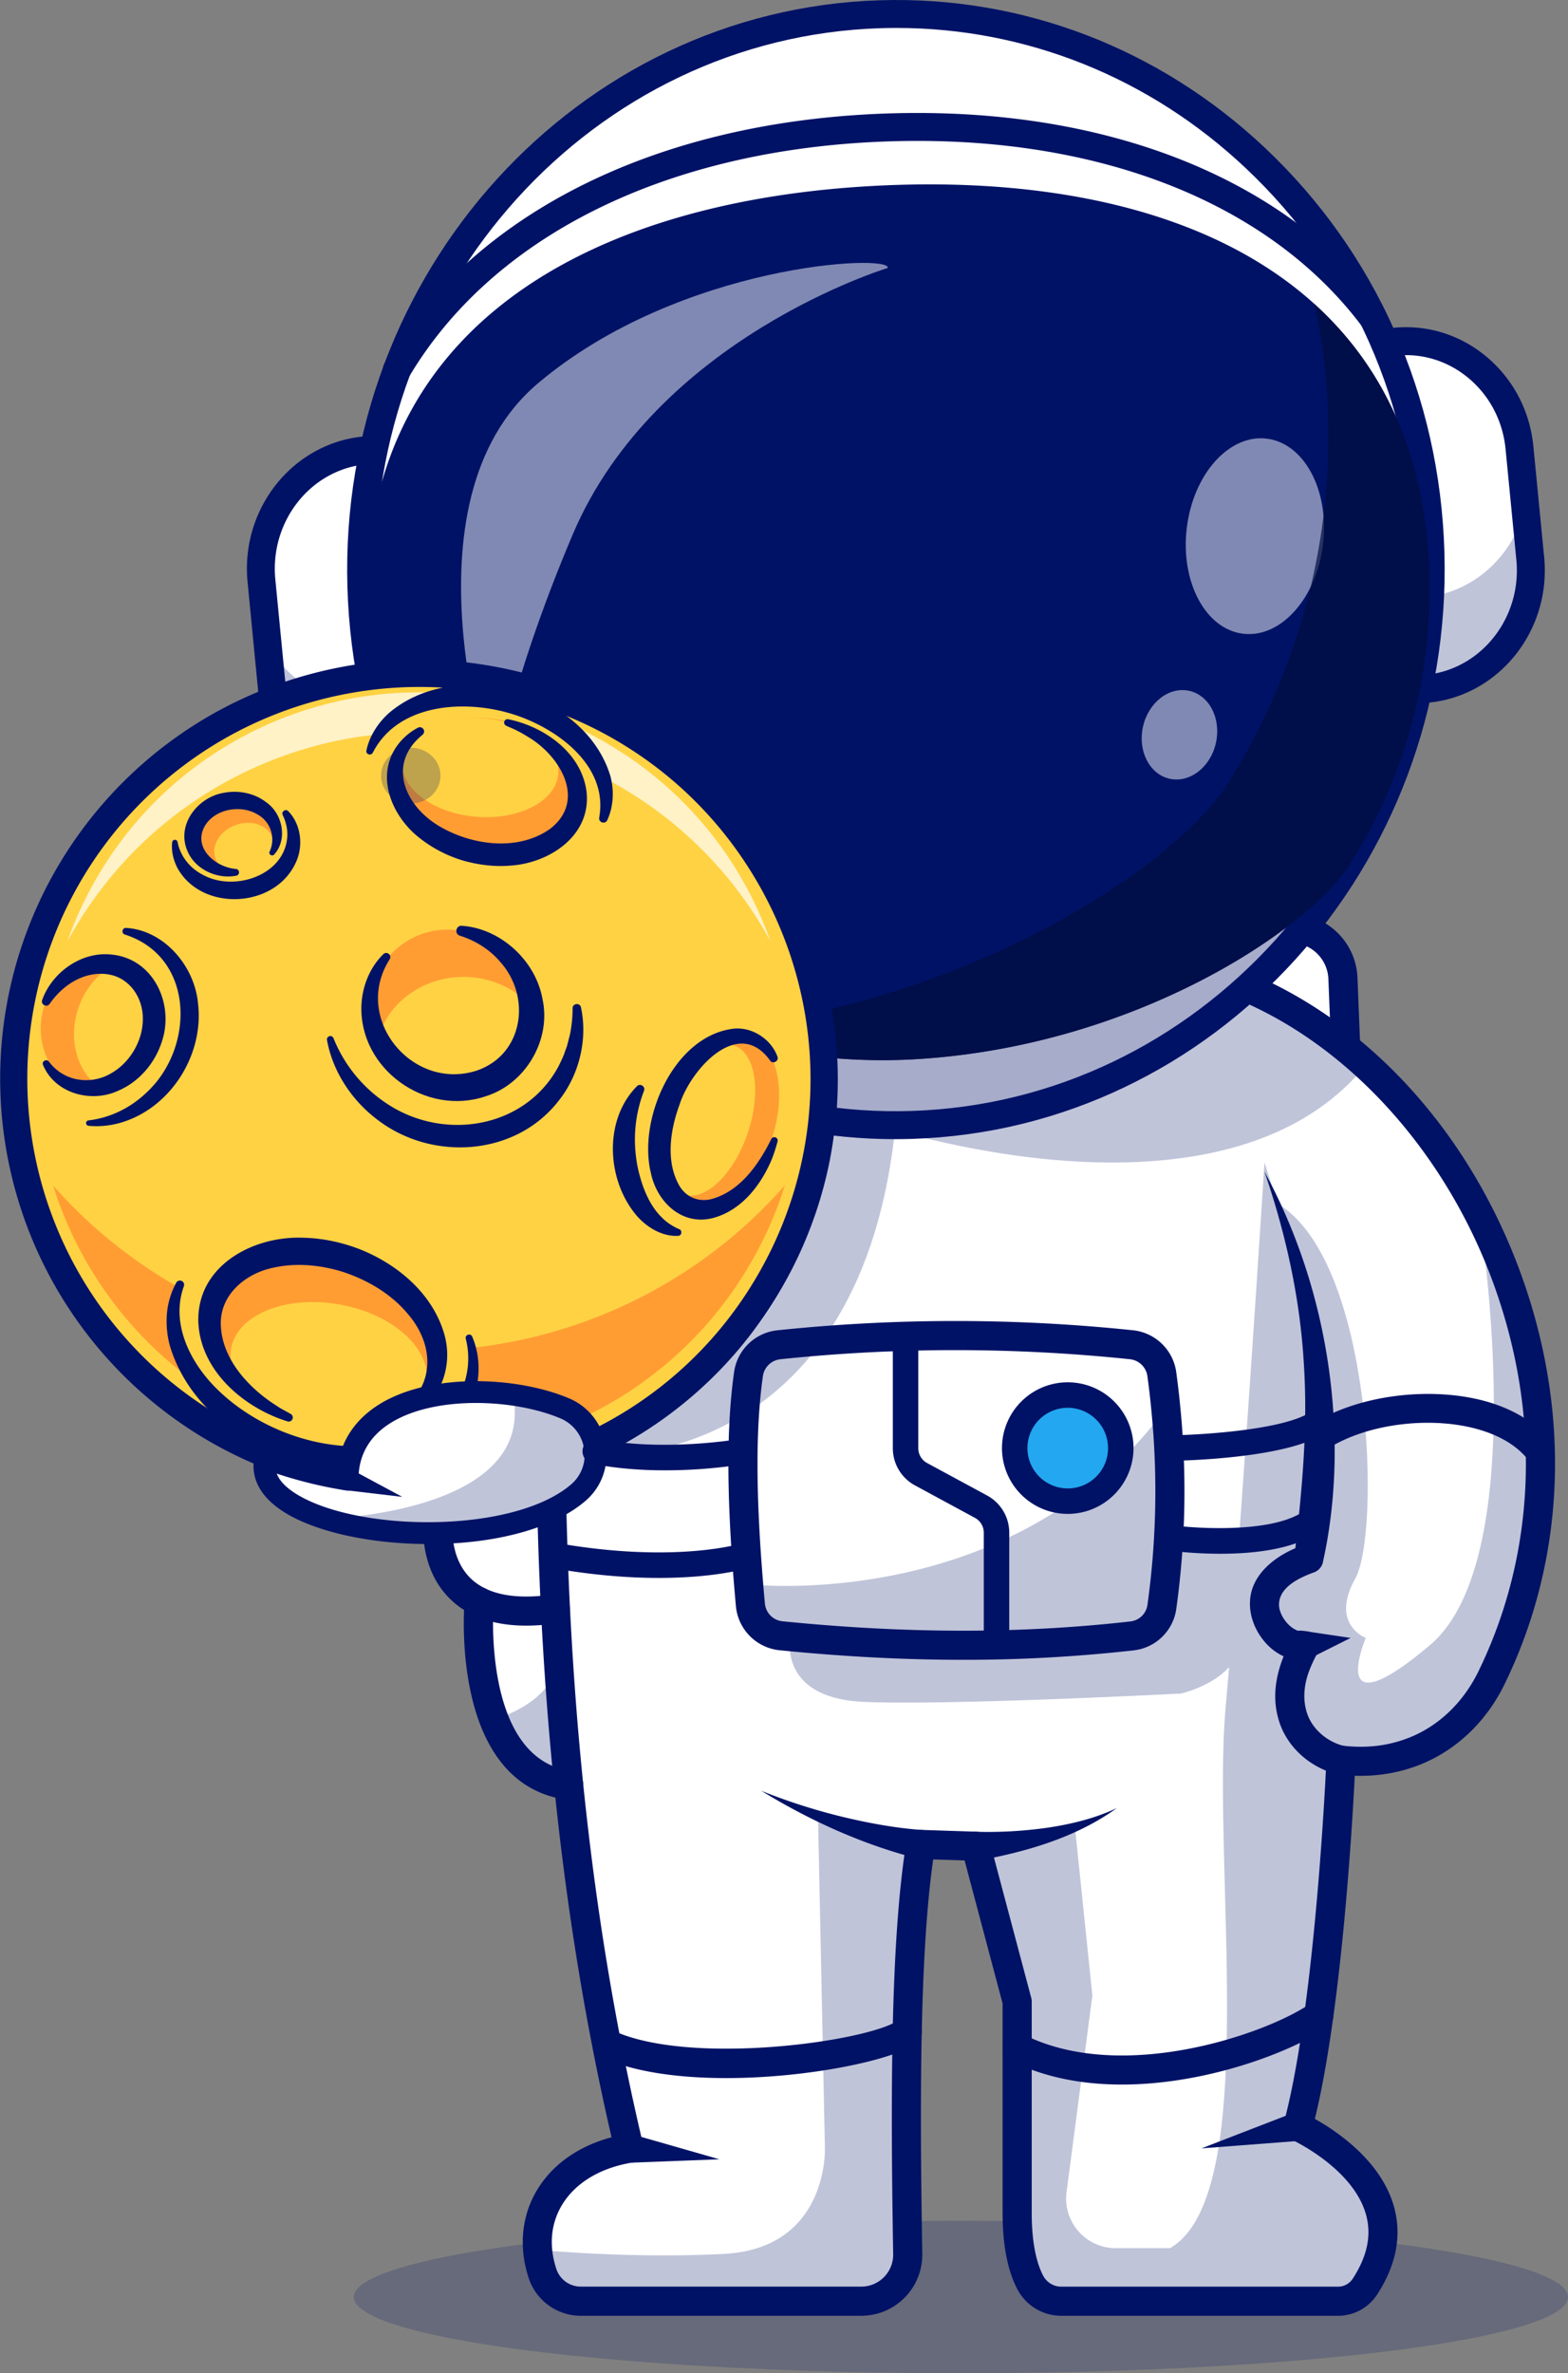 <svg xmlns="http://www.w3.org/2000/svg" width="2204.05" height="3334.64" viewBox="0 0 2204.05 3334.64"><rect x="0" y="0" width="2204.05" height="3334.64" fill="#808080" stroke="none"/><defs><style>.cls-1{opacity:0.2;}.cls-2{fill:#001266;}.cls-3{fill:#fff;}.cls-4{opacity:0.25;}.cls-5{opacity:0.35;}.cls-6{opacity:0.5;}.cls-7{opacity:0.7;}.cls-8{fill:#000d3d;}.cls-9{fill:#99a4c4;}.cls-10{fill:#ffd243;}.cls-11{fill:#ff9d33;}.cls-12{fill:#22a7f0;}</style></defs><title>astro-domain</title><g id="Warstwa_2" data-name="Warstwa 2"><g id="Layer_1" data-name="Layer 1"><g class="cls-1"><ellipse class="cls-2" cx="1350.74" cy="3227.57" rx="853.31" ry="107.07"/></g><path class="cls-3" d="M1895.94,1581.26l-8.25-206.39a73.6,73.6,0,0,0-73.54-70.66h-90.8L1751.47,1450"/><path class="cls-2" d="M1895.93,1601.72a20.46,20.46,0,0,1-20.43-19.64l-8.25-206.4a53,53,0,0,0-53.1-51h-90.8a20.46,20.46,0,1,1,0-40.91h90.8a93.81,93.81,0,0,1,94,90.3l8.25,206.39a20.45,20.45,0,0,1-19.62,21.26Z"/><path class="cls-3" d="M780.84,2260.52c-174.15,25.59-165.12-110.85-165.12-110.85l183.8-15.37"/><path class="cls-3" d="M799.52,2508.64c-.77-.1-1.54-.21-2.25-.36-54.26-8.44-85.2-47.1-102.69-92-29-74.36-21.12-165.79-21.12-165.79l117,13.24Z"/><path class="cls-3" d="M2096.41,2357.52c-22.55,46.28-60.29,84.07-108.11,103.05-31,12.32-65.3,17-103.45,12.58,0,0-14.48,343.5-60.5,514.82,0,0,185.33,83.76,94.45,224.6a45.34,45.34,0,0,1-38,20.87H1491.84a49.21,49.21,0,0,1-43.52-26.09c-5.11-9.61-10.07-22.75-13.55-40.4-.56-2.55-1-5.26-1.48-8a320.08,320.08,0,0,1-3.58-49.91v-296.6l-57.94-218.22-40-1.33-37.53-1.22c-1,6.39-2,13-3,19.79-18.82,134.9-18.92,338.34-15.29,555.63a65.3,65.3,0,0,1-65.3,66.38H816.39a56.71,56.71,0,0,1-53.85-39.13,145.5,145.5,0,0,1-6.85-33.13c-5.73-68.94,43.11-128.06,128.57-142.53-72.21-304.48-114.1-660.82-109.9-1096.07l214.22-478.15,769.29-54.57c135.72,59.94,249.1,175.57,321.41,316.86v0C2178.79,1901.05,2200.63,2144,2096.41,2357.52Z"/><path class="cls-3" d="M2007.29,967.65h0a15.47,15.47,0,0,1-16.78-14.22l-44.34-455.77c-.85-8.74,5.29-16.55,13.7-17.43h0c88.28-9.31,167.08,57.46,176,149.14L2151,784.79C2159.91,876.47,2095.57,958.34,2007.29,967.65Z"/><path class="cls-2" d="M2005.72,971.26a18.34,18.34,0,0,1-11.66-4.2,19.39,19.39,0,0,1-7.06-13.29L1942.66,498c-1-10.65,6.52-20.19,16.84-21.28,42.52-4.49,84.45,8.13,118,35.54,35.37,28.85,57.33,70.32,61.85,116.77l15.12,155.42c9.09,93.45-56.78,177.21-146.84,186.71h0C2007,971.22,2006.36,971.26,2005.72,971.26Zm-29.41-488.37a155,155,0,0,0-16.07.84c-6.48.69-11.22,6.78-10.55,13.58L1994,953.09a12.47,12.47,0,0,0,4.49,8.51,11.28,11.28,0,0,0,8.41,2.54c86.22-9.1,149.28-89.4,140.56-179l-15.12-155.42c-4.34-44.56-25.39-84.33-59.29-112A152.45,152.45,0,0,0,1976.31,482.89Z"/><g class="cls-4"><path class="cls-2" d="M2143.9,711.91,2151,784.8c8.9,91.65-55.43,173.53-143.73,182.88-8.41.9-15.92-5.52-16.78-14.25l-11.82-121.16a15.18,15.18,0,0,0,14.77,7.93l10.41-1.13C2073.62,831.73,2128.47,779,2143.9,711.91Z"/></g><path class="cls-2" d="M2005.68,987.36a34.33,34.33,0,0,1-21.81-7.82,35.45,35.45,0,0,1-12.9-24.21l-44.33-455.77c-1.89-19.41,12.09-36.84,31.17-38.86,46.86-4.93,93,8.94,129.9,39.08,38.72,31.59,62.76,76.93,67.7,127.69l15.12,155.42c9.94,102.22-62.36,193.86-161.18,204.28h0A34.51,34.51,0,0,1,2005.68,987.36Zm-39.61-488,43.6,448.2c75.17-10.41,129.5-81.6,121.78-160.89l-15.12-155.42c-3.92-40.25-22.89-76.15-53.44-101.07C2035.22,507.62,2001,496.75,1966.07,499.38Z"/><path class="cls-3" d="M511.2,633h0c8.41-.89,15.93,5.48,16.78,14.22L572.31,1103c.85,8.74-5.28,16.55-13.69,17.43h0c-88.29,9.31-167.08-57.46-176-149.14L367.5,815.86C358.58,724.18,422.92,642.31,511.2,633Z"/><path class="cls-2" d="M542.16,1124.82A159.42,159.42,0,0,1,441,1088.39c-35.37-28.85-57.33-70.32-61.85-116.77L364,816.2C354.9,722.75,420.77,639,510.83,629.5a18.38,18.38,0,0,1,13.6,4.08,19.48,19.48,0,0,1,7.06,13.3l44.34,455.77c1,10.65-6.52,20.19-16.85,21.28A161.2,161.2,0,0,1,542.16,1124.82ZM511.57,636.51c-86.22,9.09-149.28,89.4-140.56,179l15.12,155.42c4.33,44.56,25.39,84.33,59.29,112,32.11,26.2,72.2,38.28,112.82,34,6.49-.68,11.23-6.77,10.56-13.57L524.47,647.56a12.42,12.42,0,0,0-4.5-8.51,11.26,11.26,0,0,0-8.4-2.54Z"/><g class="cls-4"><path class="cls-2" d="M560.05,976.55,572.33,1103c.86,8.74-5.31,16.54-13.72,17.44-46.34,4.86-90.11-11.2-122.5-40.87-29.26-26.79-49.23-64.72-53.47-108.25l-6.38-65.49c30.65,54.81,90.38,88.95,155.11,82.14l16-1.69A15.59,15.59,0,0,0,560.05,976.55Z"/></g><path class="cls-2" d="M542.12,1140.93c-40.34,0-79.3-13.91-111.35-40.06-38.71-31.59-62.75-76.94-67.69-127.69L348,817.76C338,715.54,410.32,623.9,509.14,613.48a34.4,34.4,0,0,1,25.47,7.62,35.42,35.42,0,0,1,12.9,24.22l44.34,455.77c1.89,19.42-12.1,36.85-31.18,38.86A180.68,180.68,0,0,1,542.12,1140.93Zm-33.3-487.86C433.64,663.47,379.32,734.66,387,814l15.12,155.42c3.91,40.25,22.89,76.15,53.44,101.07a136.25,136.25,0,0,0,96.82,30.82Zm4.44-.54Z"/><ellipse class="cls-3" cx="1259.34" cy="800.31" rx="780.67" ry="751.71" transform="translate(450.32 2054.08) rotate(-89.6)"/><path class="cls-2" d="M1258.52,1584.52c-187.9,0-367-71.63-506.66-203.15C598.45,1236.89,510.58,1039,504.43,824,492.07,391.79,820.66,29.54,1236.91,16.47c196.26-6.22,384.5,65.86,529.9,202.79,153.41,144.47,241.28,342.42,247.43,557.37,12.36,432.21-316.23,794.46-732.48,807.53C1274,1584.4,1266.24,1584.52,1258.52,1584.52Zm1.63-1561.36q-11.49,0-23,.36c-412.38,13-737.9,372-725.65,800.28,6.1,213.06,93.18,409.25,245.21,552.44,144,135.63,330.42,207,524.85,200.86,412.38-12.94,737.9-371.94,725.65-800.27C2001.1,563.77,1914,367.57,1762,224.39,1623.65,94.12,1446.23,23.16,1260.15,23.16Z"/><g class="cls-5"><path class="cls-2" d="M2000.42,668.94a804,804,0,0,1,10.31,107.8c12.27,430.94-314.13,790.85-729.09,803.92S520.29,1254.84,507.93,823.9c-.36-12.39-.44-24.8-.22-37,61.52,378.26,383.72,660.86,763.41,648.95C1674.15,1423.14,1993.57,1083.31,2000.42,668.94Z"/></g><path class="cls-2" d="M1258.5,1600.63c-192,0-375-73.18-517.68-207.54C584.27,1245.66,494.6,1043.72,488.33,824.46,475.72,383.4,811.3,13.72,1236.4.38c200.66-6.33,392.92,67.27,541.45,207.15C1934.4,355,2024.07,556.91,2030.34,776.17h0c12.61,441.06-323,810.74-748.07,824.08Q1270.36,1600.63,1258.5,1600.63Zm1.63-1561.36q-11.24,0-22.5.35C834.11,52.29,515.58,403.86,527.58,823.34c6,208.75,91.26,400.95,240.15,541.17C908.62,1497.19,1091,1567,1281,1561c403.52-12.67,722.05-364.24,710.05-783.72-6-208.76-91.26-400.95-240.16-541.17C1615.62,108.68,1442.09,39.27,1260.13,39.27Z"/><path class="cls-2" d="M2008.88,796.85c6.59,152.6-35,296.53-111.52,417.6-57.36,90.77-302.15,256.42-612.49,273.94-287.76,16.25-556.56-130.81-621.51-215.81A715.92,715.92,0,0,1,516.31,867.15c-17.43-403.85,309.45-587,721.63-606.42S1991.45,393,2008.88,796.85Z"/><g class="cls-6"><ellipse class="cls-3" cx="1763.97" cy="753.41" rx="138.08" ry="96.45" transform="translate(804.07 2414.07) rotate(-83.1)"/></g><g class="cls-6"><ellipse class="cls-3" cx="1657.8" cy="1032.35" rx="63.28" ry="52.51" transform="translate(287.31 2423.69) rotate(-77.34)"/></g><g class="cls-7"><path class="cls-8" d="M1847.47,426.93c95.14,86.11,154.38,207.69,161.4,369.89,6.6,152.64-35,296.56-111.48,417.63-57.39,90.77-302.2,256.41-612.54,274-109.57,6.21-216.37-11.29-310.26-40.07,381-30,679.17-233.22,750.31-345.8,97.13-153.65,149.9-336.35,141.51-530A818.27,818.27,0,0,0,1847.47,426.93Z"/></g><path class="cls-2" d="M557.65,539.76a19.63,19.63,0,0,1-16.44-30.33C664.35,302.25,915.1,175,1229.32,160.16c311.77-14.66,572,84.51,714.56,272.2a19.47,19.47,0,0,1,1.23,25.49,19.8,19.8,0,0,1-27.7,3.41l-.53-.43-1.83-1.49-1.41-1.88c-134.36-178.11-383.12-272.18-682.47-258.08C930.09,213.56,690.8,334.08,574.64,530l-1.44,2.1A19.6,19.6,0,0,1,557.65,539.76Zm-.87-20.31.89.68Z"/><g class="cls-6"><path class="cls-3" d="M694.28,1099.5S556.64,706.78,756.54,538.28s497.37-181.87,491.27-161.73c0,0-325.72,98.3-442.9,374.72C714.55,964.43,694.28,1099.5,694.28,1099.5Z"/></g><path class="cls-2" d="M1880.77,3253.89H1491.84a69.58,69.58,0,0,1-61.57-36.91c-13.94-26.16-21-62.49-21-108V2815.06l-53.37-200.92-44.2-1.46c-19.3,136.55-18.82,346.44-15.31,554a85.76,85.76,0,0,1-85.75,87.19H816.41a77,77,0,0,1-73.32-53.19c-14.25-43.44-10-87.4,12-123.8,21.57-35.74,58.23-61.47,104.53-73.82-75-324.71-109.57-678.51-105.68-1080.71a20.36,20.36,0,0,1,1.79-8.17l214.22-478.14a20.45,20.45,0,0,1,37.33,16.73L794.78,1927c-3.65,405.48,32.13,761,109.36,1086.9a20.45,20.45,0,0,1-16.49,24.89c-44.4,7.51-79,28.54-97.57,59.22-15.94,26.42-18.75,57.5-8.12,89.9a36.22,36.22,0,0,0,34.45,25h394.23a44.85,44.85,0,0,0,44.85-45.58c-3.71-218.71-4-440.23,18.52-579a20.46,20.46,0,0,1,20.87-17.17l77.56,2.56a20.47,20.47,0,0,1,19.1,15.19l58,218.2a20.23,20.23,0,0,1,.69,5.25V3109c0,48.22,8.81,74.88,16.2,88.75a28.74,28.74,0,0,0,25.46,15.23h388.93a24.78,24.78,0,0,0,20.85-11.5c20.71-32.11,26.62-61.89,18.06-91.06-18.93-64.54-102.93-103.44-103.78-103.83a20.48,20.48,0,0,1-11.31-23.93c44.91-167.15,59.69-506.94,59.84-510.36a20.46,20.46,0,0,1,22.78-19.46c33.89,3.92,64.48.23,93.54-11.28,41.5-16.44,76.05-49.47,97.28-93,81.27-166.57,88.61-360.63,20.66-546.44-65.37-178.78-195.87-325.9-349.09-393.54a20.46,20.46,0,1,1,16.53-37.43c165.62,73.12,300.84,225.09,371,416.92,71.79,196.35,63.87,401.77-22.32,578.42-25.72,52.73-68,92.9-119,113.1-28.62,11.34-59.31,16.52-91.53,15.51-3.82,75.32-19.06,330.54-56.1,482.16,29.41,16.38,91.88,57.7,110.68,121.45,12,40.74,4.32,82.78-22.88,124.94A65.52,65.52,0,0,1,1880.77,3253.89Z"/><path class="cls-2" d="M739.87,2284.18c-44.28,0-79.4-11.77-104.76-35.19-43.29-40-40-98.22-39.8-100.67a20.46,20.46,0,0,1,40.83,2.6c0,.85-1.81,42,27,68.28,23.73,21.69,62.33,28.78,114.71,21.08a20.46,20.46,0,0,1,5.95,40.48A303,303,0,0,1,739.87,2284.18Z"/><path class="cls-2" d="M799.55,2529.07a19.7,19.7,0,0,1-2.85-.2c-163.85-22.79-144.53-269.66-143.62-280.15a20.45,20.45,0,0,1,40.76,3.49h0c-.19,2.18-17,218.68,108.5,236.14a20.46,20.46,0,0,1-2.79,40.72Z"/><g class="cls-1"><path class="cls-2" d="M1125.58,1585.3c4.93.56,10,1,15,1.44C1135.53,1586.36,1130.51,1585.89,1125.58,1585.3Z"/></g><g class="cls-1"><path class="cls-2" d="M1177.76,1587.84c-12.63.19-25.08-.19-37.16-1.1C1152.65,1587.65,1165.13,1588,1177.76,1587.84Z"/></g><g class="cls-1"><path class="cls-2" d="M1177.76,1587.84c7.94-.1,16-.41,24-.91Q1189.71,1587.68,1177.76,1587.84Z"/></g><path class="cls-9" d="M1155.13,1577.88a568.19,568.19,0,0,1-68.43,214.39c-152.79,275-499.5,374-774.46,221.2C93.32,1891.82-14.06,1647.21,28.39,1413.76a572.32,572.32,0,0,1,111.24-248.23,563.93,563.93,0,0,1,147.49-133q19.11-12,39.1-22.31a571.3,571.3,0,0,1,231-63.29c.72,0,1.43-.09,2.14-.12,4.93-.27,9.85-.47,14.83-.59q14.76-.4,29.52,0a564.41,564.41,0,0,1,198.74,41.49,570.17,570.17,0,0,1,63,30.13c4.44,2.5,8.83,5,13.18,7.58,2.64,1.52,5.23,3.12,7.8,4.73a567,567,0,0,1,86.69,65.1C1108.39,1218.53,1174.69,1399.26,1155.13,1577.88Z"/><path class="cls-10" d="M1155.13,1577.88a568.19,568.19,0,0,1-68.43,214.39c-152.79,275-499.5,374-774.46,221.2C93.32,1891.82-14.06,1647.21,28.39,1413.76a572.32,572.32,0,0,1,111.24-248.23,563.93,563.93,0,0,1,147.49-133q19.11-12,39.1-22.31a571.3,571.3,0,0,1,231-63.29c.72,0,1.43-.09,2.14-.12,4.93-.27,9.85-.47,14.83-.59q14.76-.4,29.52,0a564.41,564.41,0,0,1,198.74,41.49,570.17,570.17,0,0,1,63,30.13c4.44,2.5,8.83,5,13.18,7.58,2.64,1.52,5.23,3.12,7.8,4.73a567,567,0,0,1,86.69,65.1C1108.39,1218.53,1174.69,1399.26,1155.13,1577.88Z"/><g class="cls-7"><path class="cls-3" d="M1082.69,1322.14a559.28,559.28,0,0,0-199.94-210.2c-2.53-1.59-5.1-3.16-7.7-4.67-4.29-2.58-8.63-5-13-7.49a563.82,563.82,0,0,0-258.49-70.73q-14.61-.35-29.15,0c-4.94.11-9.79.32-14.66.58-.7,0-1.4.1-2.12.12a564.22,564.22,0,0,0-228.14,62.5c-13.12,6.79-26,14.15-38.62,22a556.59,556.59,0,0,0-145.63,131.29,563.65,563.65,0,0,0-48,72.58c-.87,1.58-1.74,3.15-2.59,4.72a529.2,529.2,0,0,1,81-148.18,519.16,519.16,0,0,1,135.65-122.28q17.58-11,36-20.52a525.36,525.36,0,0,1,212.48-58.22c.69,0,1.32-.09,2-.09,4.53-.25,9.06-.45,13.63-.55q13.59-.39,27.16,0a524.15,524.15,0,0,1,240.75,65.88c4.09,2.29,8.13,4.57,12.12,6.95,2.43,1.4,4.81,2.87,7.19,4.36a521.47,521.47,0,0,1,220.1,271.91Z"/></g><path class="cls-11" d="M1103.23,1665.53a538.2,538.2,0,0,1-43.31,100.76c-144.58,260.16-472.63,353.87-732.79,209.3a536.89,536.89,0,0,1-252.4-309.72,684.14,684.14,0,0,0,181.32,145.72C543.05,1971.07,895,1902.52,1103.23,1665.53Z"/><path class="cls-11" d="M935.33,1578.09c-15.55,69.4,5.74,125.57,47.55,125.46s92.09-54.66,107.64-124.06-9.52-127.34-51.33-127.24S950.88,1508.7,935.33,1578.09Z"/><path class="cls-2" d="M905.22,1532.71c-13.63,35.5-16.09,72.23-8.6,108.77,7.81,34.63,23.12,70.82,58,85.59,4.89,1.66,3.79,9.23-1.35,9.43-22.65,1.32-44.56-12.24-58.89-29-41.9-49.93-46.14-134,1.06-181.44,4.6-4.48,12.29.82,9.76,6.68Z"/><ellipse class="cls-11" cx="330.31" cy="1175.24" rx="56.6" ry="48.28" transform="translate(-74.49 23.53) rotate(-3.67)"/><ellipse class="cls-10" cx="342.86" cy="1191.46" rx="42.53" ry="34.32" transform="translate(-392.29 193.12) rotate(-20.31)"/><path class="cls-2" d="M332.13,1230.41c-26.45,5.35-57.65-8.47-68.56-34.46-16.2-36.82,14.17-75.79,50.8-81.93,20.64-4,43.09.19,59.84,13.22,23.11,16,30.46,52.27,11.19,73.41-2.85,3.3-8.2-.18-6.43-4.09a40.2,40.2,0,0,0-16.79-52.07c-24.31-14.83-62-7.6-75.32,18.06C272,1192.11,303,1218.62,331.74,1221c5.39.5,5.65,8.52.39,9.44Z"/><path class="cls-2" d="M405.18,1139.79c18.55,18.94,21.83,50.63,9.59,74.3-30.29,62.35-130.6,66.74-164.86,6.44-6.24-11.48-9.3-24.66-7.91-37.13a3.85,3.85,0,0,1,7.61-.24c4.25,21.35,18.7,38,37.73,47.16,43.84,22.45,113-1,116.48-54.75.64-10.07-1.77-20.46-6.43-30.45-2.33-4.78,4.22-9.19,7.79-5.33Z"/><path class="cls-2" d="M177.25,1303.83c53.5,3.16,96.49,53.76,101.14,106.41,8.21,70.17-36.26,143-103.35,165.55a121.22,121.22,0,0,1-50.62,6.07,3.83,3.83,0,0,1,0-7.62c31.55-3.66,60.07-18.39,81.93-39.47C274,1471.9,274,1344.7,175.51,1313.12c-5.34-1.58-3.83-9.76,1.74-9.29Z"/><ellipse class="cls-11" cx="139.01" cy="1441.16" rx="92.64" ry="81.39" transform="translate(-1304.29 1326.5) rotate(-79.95)"/><path class="cls-10" d="M137.41,1525.9c29,.34,58.4-19.36,73.52-52.47,20.12-44.11,7.23-95.32-28.79-114.4a60.72,60.72,0,0,0-15.74-5.76c-21.25,8.67-40.31,26.85-51.86,52.12C94.11,1450.19,104.57,1501.65,137.41,1525.9Z"/><path class="cls-2" d="M59.26,1405.13c13.51-38.18,54.06-67.88,95.85-64.05,60.32,4.61,90.65,69.54,72.25,123.05-9.74,30-32,56-61.12,68.43-38.33,17.83-89.17,3.79-105.78-36.2-2.18-5.14,4.93-9.15,8.23-4.78,20.4,27.57,57.57,33.49,86.24,17.24,27.58-15,45.74-46.14,45.86-76.54.58-30-18.35-58.6-48.92-63.24-32.76-5.09-63.51,14.52-82.06,41.42-3.76,5.82-13,1.09-10.55-5.33Z"/><path class="cls-2" d="M816.65,1415.43c9.64,45.21-2.45,94.75-31.13,130.92-60.24,78.13-177.17,85.82-253.87,27.79-36.72-27.2-63.85-68-72-112.74a4.78,4.78,0,0,1,9.16-2.59,198.68,198.68,0,0,0,77.71,93.66c80.14,51.22,192.51,32.2,238.72-54.5,3.07-6.31,7-14,9-20.71l2.67-7.14c1.71-7.2,4.21-15,5.35-22.38a189.54,189.54,0,0,0,2.63-31.1c0-7,10.3-8.05,11.75-1.21Z"/><ellipse class="cls-11" cx="630.42" cy="1420.23" rx="111.16" ry="114.17" transform="translate(-361.14 223.86) rotate(-15.72)"/><path class="cls-10" d="M532.4,1455.53c10.62,39,45.72,70.25,91.62,76.58,61.12,8.4,118.27-30.53,127.67-87a93.7,93.7,0,0,0,1-23.57c-18.59-24.88-47.9-42.79-82.92-47.63C607.67,1365.41,549.28,1401.18,532.4,1455.53Z"/><path class="cls-2" d="M649.05,1300.81c54.25,3.6,103.43,48.35,113.39,102.29,12.88,57.61-23.37,119.68-79.64,137.25-84.25,28.7-178-38.19-174.78-127.55,1.08-27.23,12.08-53.93,30.91-72.2,4.88-4.72,12.51,1.68,8.82,7.26-53.08,82.89,31.55,186,122.71,156.34,65.56-22.72,76.9-104.08,32.24-153.17-14.38-16.77-34.05-29.27-56.31-36.3-8-2.51-5.61-14.53,2.66-13.92Z"/><path class="cls-10" d="M312.48,1743.83c-26.79,14.11-47.71,34.69-59.41,61-21.19,47.61-6.17,100.23,32.58,146.56,25.43,30.39,61.53,56.86,105.39,74.63,110.71,44.86,228.9,17.3,264-61.56,13.05-29.34,12.77-61.66,1.55-93-18.92-52.85-70-100.06-139.52-128.23"/><path class="cls-2" d="M258.47,1807.2c-18.62,51.43,7.9,105.35,44,142,71.22,72.44,197.37,108.77,291.26,62.26,47.89-23.8,74.35-77.92,61-130.33-1.57-5.64,6.73-8.49,9-3.13,17.89,41.78,8.31,93-21.87,127-30.1,34.56-76.06,52-120.38,56.5-115.47,11.24-248.62-55.31-282.89-171.19a132.53,132.53,0,0,1-3.91-45.13,112.24,112.24,0,0,1,13-42.79,5.93,5.93,0,0,1,10.8,4.81Z"/><ellipse class="cls-11" cx="454.1" cy="1883.63" rx="119.4" ry="164.29" transform="translate(-1483.02 1840.87) rotate(-75.18)"/><ellipse class="cls-10" cx="461.94" cy="1919.24" rx="87.82" ry="139.27" transform="translate(-1508.68 2035.52) rotate(-79.84)"/><path class="cls-2" d="M558.64,1985.16c53.28-34.17,53.62-94.36,14-139.71-23.52-28-56.85-47.31-91.46-58.59-31.36-9.61-65.44-12.78-97.45-5.52-37.55,7.81-72.71,36.21-73.38,76.62-.4,49.73,38.38,92,78.64,117.38,6.09,4.33,12.9,7.37,19.37,11.26a5.73,5.73,0,0,1-4.29,10.59c-60.88-18.92-121.94-70.38-125.27-138.91-2.72-79.19,75.76-121.52,146.41-119.18,29.28.54,58.13,7,85.13,18.05,49.93,21.13,95.37,59.66,112.65,112.53,17.37,51.9-6.65,107.56-57.75,128-8,3.23-13.74-7.88-6.6-12.55Z"/><path class="cls-10" d="M805.87,1203.11c20-13.15,34.86-30.95,42-52.51,13-39.08-2.84-79.31-36.88-112.76-22.33-21.95-52.76-40-88.62-50.6-90.51-26.78-181.34,4-202.88,68.69-8,24.08-5.31,49.47,5.91,73.24,18.94,40.11,62.75,73.31,119.58,90.12"/><path class="cls-2" d="M842.3,1148.73c13.58-74.88-63.54-129-127.46-147-65.89-18.8-156.14-12-190.8,55.75-2.29,5.08-10.23,2.47-9-3,4.2-20.12,16.19-38.67,31.74-52.68,94.2-80.36,274.86-31.27,311.19,88.53,5.53,20.59,4.39,43.37-4.42,62.18-3,6.31-12.65,3-11.22-3.73Z"/><ellipse class="cls-11" cx="683.76" cy="1104.04" rx="94.35" ry="129.82" transform="translate(-515.75 1601.66) rotate(-80.76)"/><ellipse class="cls-10" cx="675.03" cy="1078.43" rx="69.39" ry="110.05" transform="translate(-453.83 1665.24) rotate(-85.42)"/><path class="cls-2" d="M593.92,1032.48c-51.34,41.56-24.1,101.73,26.08,129.83,45.6,26,109.77,33.9,154.06,1.69,49.92-39.55,14-101-31.07-128.17-4.51-2.63-10.49-6.5-15.2-8.61-5.2-3-10.91-4.93-16.38-7.59a4.77,4.77,0,0,1,3-9c49.57,10,101.83,45.91,109.79,99.78,8.44,62.34-50.62,102.22-106.6,105.84-23.16,1.91-46.45-1.06-68.63-7.66a183.35,183.35,0,0,1-60.9-32.46c-37.14-29.94-60.41-84.7-30.36-127.59a84.8,84.8,0,0,1,29.67-26,5.93,5.93,0,0,1,6.5,9.87Z"/><ellipse class="cls-10" cx="996.4" cy="1573.86" rx="110.53" ry="57.62" transform="translate(-814.16 2011.73) rotate(-71.26)"/><path class="cls-2" d="M1082.36,1490c-44.81-62.27-111.34,12.81-127,61.65-13.32,35.94-20.18,80.8,0,115.08,9.27,15,25,22,42.84,18.52,40.82-10,67.58-47.86,85.7-84.25a4.77,4.77,0,0,1,9,3.17c-3,11.07-6.49,22.18-11.6,32.67-15.42,32.7-40.63,63.34-77,74-44.44,13-80.9-21.25-89.46-62.92-18.37-75.8,32.42-192.93,116.72-202.57,26.24-2.49,52.44,15.08,61.2,39.11,2.7,6.57-6.58,11.37-10.42,5.56Z"/><path class="cls-2" d="M587.87,2104.23A588.68,588.68,0,0,1,277,1016.3c13-8.16,26.63-15.93,40.41-23.06a594.55,594.55,0,0,1,238.78-65.41l2.41-.13c4.88-.27,10-.48,15.16-.61,9.87-.27,20.13-.28,30.44,0a589.4,589.4,0,0,1,270.62,74c4.65,2.6,9.21,5.17,13.72,7.87,2.6,1.52,5.35,3.2,8.06,4.89,193.28,118.2,302.28,340.43,277.6,566.11a587.86,587.86,0,0,1-70.74,221.63C996,1995,794.86,2104.23,587.87,2104.23Zm1.55-1139c-5,0-9.87.07-14.69.2s-9.57.31-14.31.57l-2.38.13a555.91,555.91,0,0,0-223,61.15c-12.87,6.67-25.56,13.91-37.74,21.54a550.29,550.29,0,0,0,24.25,947.92c265.26,147.38,601,51.49,748.4-213.76a549.24,549.24,0,0,0,66.13-207.17h0c23.08-211-78.82-418.75-259.6-529.3-2.53-1.58-5-3.08-7.46-4.53-4.37-2.61-8.61-5-12.88-7.39a550.57,550.57,0,0,0-60.85-29.1,544.08,544.08,0,0,0-192-40.09C598.62,965.28,594,965.22,589.42,965.22Z"/><g class="cls-4"><ellipse class="cls-2" cx="577.4" cy="1089.85" rx="41.76" ry="39.21"/></g><path class="cls-3" d="M813.58,2096.71C738.76,2162,564.07,2167.59,458.11,2134c-57.33-18.1-94.55-47.66-85-85.45,37.53,14.32,76.09,24.09,115.42,30.43,0-107.45,131.38-135.27,236.67-118.85,25.06,3.89,48.69,10.28,68.68,18.72C841.35,1998.88,852.4,2062.86,813.58,2096.71Z"/><path class="cls-2" d="M602.84,2169.54c-80.71,0-157.41-16.59-201.88-43.9-47.58-29.22-47.19-63.18-42.72-80.83a15.34,15.34,0,0,1,20.33-10.57A554.25,554.25,0,0,0,474.38,2061c4.7-35.19,23.43-64.42,54.85-85.28,71.17-47.23,195.9-42.46,270.64-10.94a85.81,85.81,0,0,1,51.47,66c4.7,29.31-5.65,58.29-27.68,77.5-42.93,37.44-120,59.75-211.53,61.19Q607.48,2169.54,602.84,2169.54Zm-213.86-99c3.82,10.13,13.19,19.82,28,28.94,87.71,53.87,306.34,55.55,386.48-14.34A53.87,53.87,0,0,0,821,2035.63a55.31,55.31,0,0,0-33.1-42.6c-67.72-28.55-181-32.06-241.75,8.24-28.07,18.63-42.3,44.79-42.3,77.75a15.35,15.35,0,0,1-17.78,15.15A606.75,606.75,0,0,1,389,2070.55Z"/><path class="cls-2" d="M493.16,2064.39l72.31,38.87-81.53-9.61c-24.28-4.47-13.24-39.51,9.22-29.26Z"/><g class="cls-4"><path class="cls-2" d="M813.58,2096.71C738.76,2162,564.07,2167.59,458.11,2134c0,0,269.3-6.85,265.47-151.78a105,105,0,0,1,1.63-22.09c25.06,3.89,48.69,10.28,68.68,18.72C841.35,1998.88,852.4,2062.86,813.58,2096.71Z"/></g><path class="cls-2" d="M1020.83,2919.9c-66,0-130.62-8.29-177-30a20.46,20.46,0,0,1,17.38-37c108.44,50.87,360.46,15.46,402-14.51a20.46,20.46,0,0,1,24,33.17C1255.18,2894.6,1136.05,2919.9,1020.83,2919.9Z"/><path class="cls-2" d="M1577,2929c-54,0-108.2-9.4-156.46-33.7a20.46,20.46,0,0,1,18.41-36.54c140,70.51,345-2.69,403-43.68a20.45,20.45,0,1,1,23.62,33.4C1819.81,2880.82,1699.18,2929,1577,2929Z"/><path class="cls-2" d="M886.69,2998.34,1011.23,3034l-129.45,5c-31.88-.76-26.25-47.47,4.91-40.62Z"/><path class="cls-2" d="M1828.87,3007.92l-140,10.73,131-50.63c29.94-9.63,40.21,35.67,9,39.9Z"/><path class="cls-2" d="M1370.69,2573.77a593.79,593.79,0,0,0,100.77-5.53c33.83-5,67.27-13,98.47-27.74-57.55,41.51-127.82,61.72-197.09,74.12-29.74,3.13-32.11-40.82-2.15-40.85Z"/><path class="cls-2" d="M1291.37,2611.9c-78.43-20-152.58-53.57-221.33-95.69a831,831,0,0,0,112.62,36.23c37.45,9.07,76.27,16.25,114.48,18.95,29.36,3,23.33,45.85-5.77,40.51Z"/><path class="cls-2" d="M1880.25,2493.09c-39.8-9.41-74-40.35-84-80.52-10.29-38.7,2-78.14,20.56-111.11l23,29.95c-44.72,9.33-84.8-38.42-82.77-80.62,1.18-41.37,41.35-68.7,75.89-79.92l-13.45,15.89c10.48-90.34,19.29-180.57,13.19-271.54-5.37-91.57-25.44-182.32-55.32-269,67.38,124.08,100.7,265.67,98.62,406.78-.91,47.32-6,94.59-16.15,140.68a19.85,19.85,0,0,1-13.45,15.88c-21,7.59-47,20.52-48.46,43.16-1.2,13.3,10.37,31,23.23,37.17,4.48,2.66,8.83,2,13.31,2.08a20.32,20.32,0,0,1,20.22,20.45,20.55,20.55,0,0,1-2.4,9.47c-7.07,13.23-13.38,26.77-16.47,40.53s-3.24,27.35,0,39.82c6.13,25.59,28.83,45.27,54.11,51.17,25.9,7.06,16.79,45.42-9.72,39.73Z"/><path class="cls-2" d="M1831.35,2291.45l67.15,10-60.69,30.43a21.45,21.45,0,0,1-28.79-9.56c-8.08-14.94,5.83-33.8,22.33-30.84Z"/><path class="cls-2" d="M2164.72,2059.75a20.42,20.42,0,0,1-16.2-7.94c-52.52-68-203.63-66.65-282.44-16.06a20.45,20.45,0,1,1-22.1-34.42c44.81-28.77,110.17-44.67,174.81-42.53,72.51,2.41,130.08,26.55,162.1,68a20.46,20.46,0,0,1-16.17,33Z"/><path class="cls-2" d="M1353.62,2332.2c-82.8,0-168.34-4.48-257.79-13.44a68.62,68.62,0,0,1-61.4-61.86l-.11-1.27c-.84-9.32-1.67-18.58-2.41-27.8-10.68-128.92-10.71-224.19-.07-299.76a68.61,68.61,0,0,1,60.73-58.86,2403.22,2403.22,0,0,1,500-.06,68.53,68.53,0,0,1,60.84,59.1c2.37,17.46,4.23,33.46,5.67,48.94a1196.58,1196.58,0,0,1-5.68,283.66h0a68.07,68.07,0,0,1-60,58.09A2122.08,2122.08,0,0,1,1353.62,2332.2Zm-10.85-435.15a2356.92,2356.92,0,0,0-245.89,12.84,27.78,27.78,0,0,0-24.53,23.86c-10.2,72.5-10.1,164.89.34,290.76.73,9.14,1.55,18.27,2.38,27.45l.11,1.24a27.61,27.61,0,0,0,24.73,24.85c175.37,17.57,335.29,17.65,488.89.23a27.18,27.18,0,0,0,24.08-23.12v0a1155.39,1155.39,0,0,0,5.46-274.06c-1.39-15-3.19-30.43-5.48-47.3a27.7,27.7,0,0,0-24.55-23.94A2362.51,2362.51,0,0,0,1342.77,1897.05Z"/><path class="cls-2" d="M1400.74,2324.43a17.89,17.89,0,0,1-17.89-17.89v-153a23.61,23.61,0,0,0-12.4-20.79l-84.29-45.6a59.38,59.38,0,0,1-31.16-52.28V1885.06a17.9,17.9,0,0,1,35.79,0v149.85a23.6,23.6,0,0,0,12.4,20.79l84.3,45.61a59.37,59.37,0,0,1,31.15,52.27v153A17.89,17.89,0,0,1,1400.74,2324.43Z"/><circle class="cls-12" cx="1500.87" cy="2034.72" r="74.55"/><path class="cls-2" d="M1500.87,2127.17a92.45,92.45,0,1,1,92.45-92.45A92.55,92.55,0,0,1,1500.87,2127.17Zm0-149.1a56.66,56.66,0,1,0,56.65,56.65A56.72,56.72,0,0,0,1500.87,1978.07Z"/><path class="cls-2" d="M1644.51,2052.62a17.9,17.9,0,0,1-.21-35.8c43.37-.52,163.84-7.68,200-34.18a17.9,17.9,0,1,1,21.16,28.87c-51.87,38-203.59,40.91-220.72,41.11Z"/><path class="cls-2" d="M1715.47,2183.17a584.06,584.06,0,0,1-73.34-4.64,17.9,17.9,0,0,1,4.78-35.48c38.87,5.22,148.68,11.35,189.44-22.52a17.9,17.9,0,0,1,22.87,27.54C1824.9,2176.58,1764.2,2183.17,1715.47,2183.17Z"/><path class="cls-2" d="M934.6,2065.94c-31.75,0-66.92-2.27-101-9.09a17.9,17.9,0,1,1,7-35.1c93.15,18.64,199.52.11,200.58-.07a17.9,17.9,0,0,1,6.29,35.24A704.18,704.18,0,0,1,934.6,2065.94Z"/><path class="cls-2" d="M926.13,2217.14c-41.25,0-92-3.56-151.64-14.18a17.9,17.9,0,1,1,6.27-35.24c168.73,30,262,.88,262.94.58a17.9,17.9,0,1,1,11,34.07C1052,2203.25,1007.56,2217.14,926.13,2217.14Z"/><g class="cls-4"><path class="cls-2" d="M1633.14,2258a47.73,47.73,0,0,1-42,40.61c-163.29,18.51-327.85,16.36-493.24-.21A48.08,48.08,0,0,1,1054.8,2255c-.86-9.67-1.73-19.28-2.5-28.84,0,0,372.7,42.9,586.41-247.11C1648.28,2076.87,1645.67,2169.48,1633.14,2258Z"/></g><g class="cls-4"><path class="cls-2" d="M1229.36,1579.14s488.47,166.14,690.46-82.74l-162-106.54S1603.45,1617.55,1229.36,1579.14Z"/></g><g class="cls-4"><path class="cls-2" d="M2079.28,1706.77c1,6.14,76.76,481.68-69.4,604.88-147.18,124-90.05-10.23-90.05-10.23s-50.73-19.18-14.94-83.1,25.42-446.45-108.92-527l-18.57-57.84s-18.2,287.86-36,530.52L1653,2165l-23.88,91.65-29,39.22L1111,2299.68s-18.77,86.53,104,91.64,444.91-11.76,444.91-11.76,42.19-9.15,67.81-37.12c-1.63,19.43-3.22,37.58-4.7,54-20.46,225,51.14,688-78.4,762.48h-76.27a69.75,69.75,0,0,1-69.16-78.83l36.3-276.22L1511,2567.35l-180.17,13.19.87,12.32,40,1.33,57.94,218.22V3109a320.08,320.08,0,0,0,3.58,49.91c3.53,21.79,9.15,37.39,15,48.43a49.21,49.21,0,0,0,43.52,26.09h388.92a45.34,45.34,0,0,0,38-20.87c90.88-140.84-94.45-224.6-94.45-224.6,46-171.32,60.5-514.82,60.5-514.82,38.15,4.45,72.41-.26,103.45-12.58,47.82-19,85.56-56.77,108.11-103.05C2200.63,2144,2178.79,1901.05,2079.28,1706.77Z"/></g><g class="cls-4"><path class="cls-2" d="M1275.93,3167.06a65.3,65.3,0,0,1-65.3,66.38H816.39a56.71,56.71,0,0,1-53.85-39.13,145.5,145.5,0,0,1-6.85-33.13c45.31,4,151.07,11.55,261.94,5.77,147.07-7.67,141.91-148.3,141.91-148.3l-9.72-467.11s103.81,32,131.89,37.95l9.51,21.94C1272.4,2746.33,1272.3,2949.77,1275.93,3167.06Z"/></g><g class="cls-4"><path class="cls-2" d="M797.27,2508.28c-54.26-8.44-85.2-47.1-102.69-92,30.53-9.82,82.85-33.75,90.31-84.23Z"/></g><g class="cls-4"><path class="cls-2" d="M863.56,2043.64s349.67,8.48,395.7-467.12l-83.29-3.79s-28.59,334.71-303.55,436.45"/></g></g></g></svg>